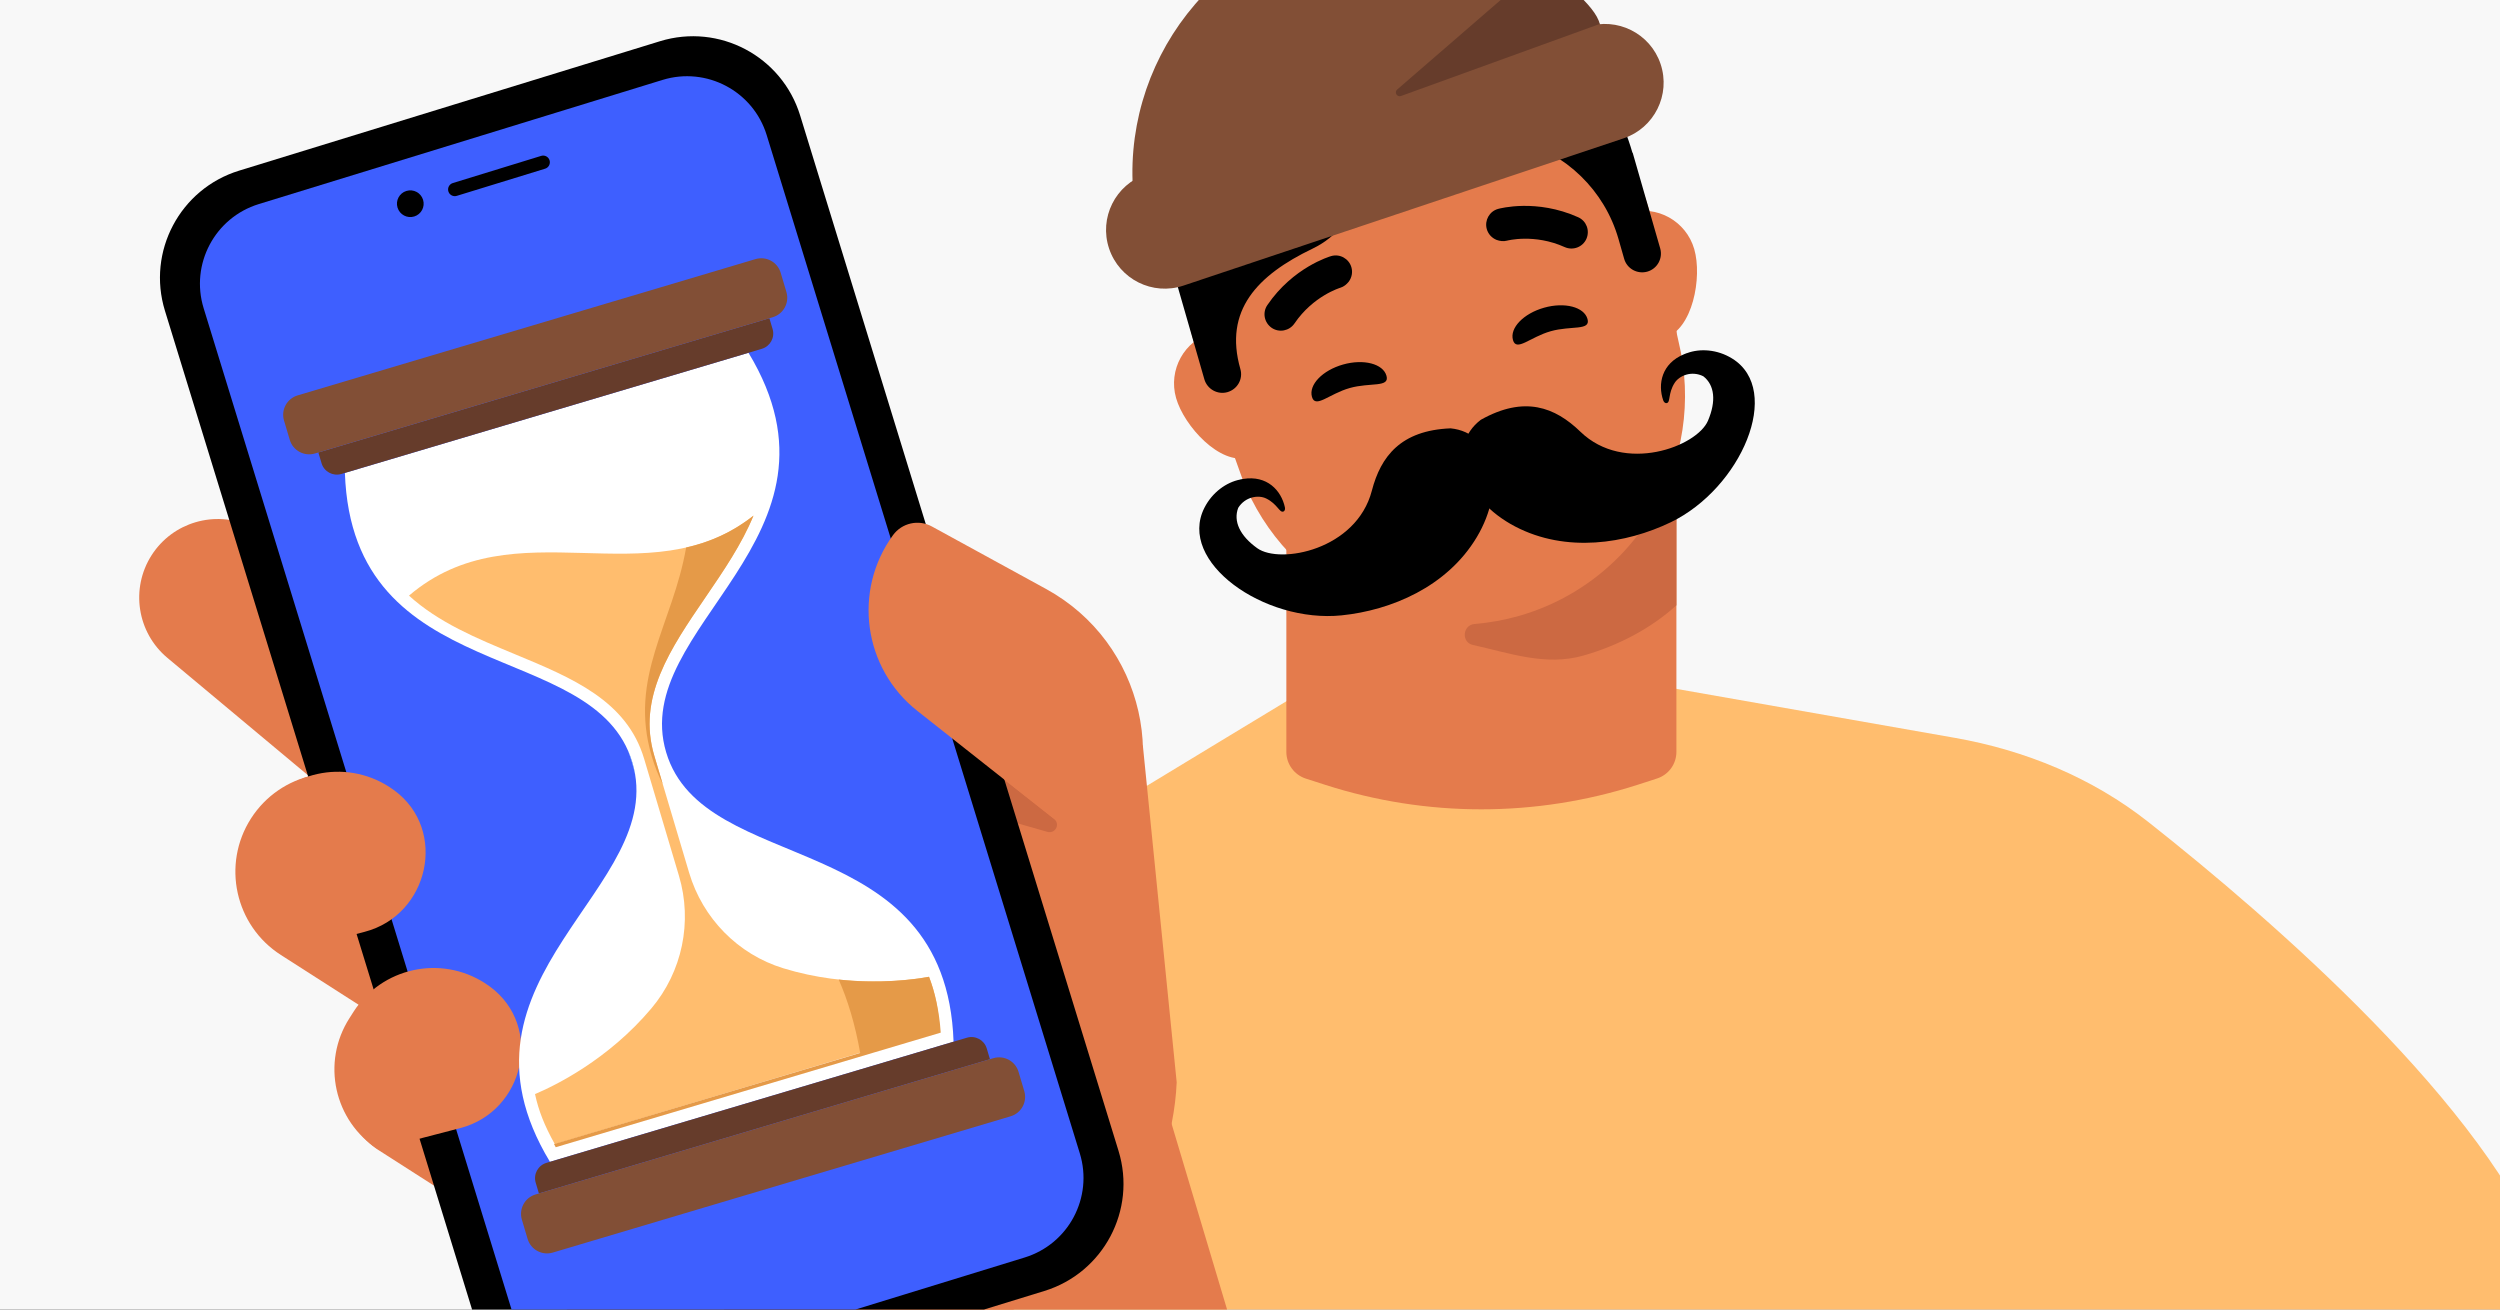 <svg fill="none" height="495" viewBox="0 0 945 495" width="945" xmlns="http://www.w3.org/2000/svg" xmlns:xlink="http://www.w3.org/1999/xlink"><rect x="0" y="0" width="945" height="495" fill="#333333" stroke="none"/><clipPath id="clip0_6892_79"><path d="M0 0H945V495H0Z"/></clipPath><g clip-path="url(#clip0_6892_79)"><path d="M0 0H945V495H0Z" fill="#f8f8f8"/><path d="M849.984 846.59 816.227 932.042C811.027 945.33 798.151 954.052 783.9 954.052H724.969L732.26 732.883H435.902L393.451 812.145C384.207 817.428 374.082 819.959 364.068 819.959 345.002 819.959 326.294 810.715 314.987 793.822L275.507 735.305C245.079 690.102 238.779 632.85 258.615 582.118L329.816 400.099C343.159 365.874 367.507 336.932 398.981 317.921L429.051 299.736 465.174 277.836 494.667 259.981 581.963 258.936 622.708 258.468 738.888 278.898C765.565 283.589 790.895 293.997 812.155 310.78 858.692 347.516 940.746 418.547 962.681 478.259 993.805 562.985 849.984 846.59 849.984 846.59 849.984 846.59 849.984 846.59 850.066 846.618Z" fill="#ffbd6e"/><path d="M633.681 121.788V284.218C633.681 288.802 630.74 292.867 626.329 294.28L618.949 296.672C580.547 309.012 539.291 309.012 500.947 296.672L493.595 294.308C489.241 292.896 486.243 288.831 486.243 284.247V121.817H633.652L633.681 121.788Z" fill="#e47b4c"/><path d="M483.1 139.375C480.016 128.736 468.916 122.596 458.307 125.652 447.639 128.708 441.527 139.807 444.555 150.446 447.582 161.084 461.218 175.989 471.828 172.933 482.495 169.877 486.128 150.013 483.043 139.375" fill="#e47b4c"/><path d="M640.427 94.169C637.342 83.531 626.3 77.39 615.633 80.446 605.023 83.502 598.854 94.601 601.881 105.24 604.966 115.878 618.545 130.783 629.212 127.727 639.822 124.671 643.512 104.807 640.427 94.169Z" fill="#e47b4c"/><path d="M574.262 232.785C529.575 245.643 482.697 220.878 468.109 176.768L452.281 132.427C436.251 84.136 463.64 32.213 512.536 18.144 561.432 4.103 612.231 33.568 624.34 82.983L634.459 128.967C645.472 174.144 618.891 219.955 574.233 232.814L574.262 232.785Z" fill="#e47b4c"/><path d="M617.161 57.757 627.569 93.938C628.606 97.686 626.473 101.578 622.696 102.674 618.919 103.741 614.999 101.578 613.932 97.831L611.798 90.364C606.551 71.999 591.906 57.785 573.397 52.999L572.705 52.798C559.529 49.396 545.806 49.886 533.092 54.009 523.174 57.209 515.765 65.224 512.565 75.141 510.46 81.628 505.934 89.297 496.132 93.996 475.316 104 462.516 117.291 468.858 139.49 469.954 143.238 467.763 147.13 463.986 148.226 460.267 149.292 456.346 147.13 455.25 143.382L444.843 107.2C431.206 59.659 458.681 10.014 506.193-3.652 553.763-17.288 603.409 10.158 617.046 57.699" fill="#000000"/><path d="M633.681 173.077V228.809C624.109 237.516 611.794 244.011 598.59 247.788 584.261 251.91 570.398 246.796 556.762 243.798 552.293 242.818 552.841 236.244 557.367 235.87 562.96 235.408 568.64 234.399 574.29 232.785 604.043 224.222 625.839 200.985 633.71 173.077H633.681Z" fill="#cc6942"/><path d="M631.513 197.434C658.13 184.609 674.128 147.49 654.754 135.52 649.112 132.018 642.566 131.676 637.755 133.464 637.922 133.428 637.492 133.527 637.519 133.523 637.233 133.634 637.325 133.597 636.591 133.891 628.109 137.375 626.55 145.156 628.703 151.355 628.901 151.88 629.353 152.512 630.036 152.367 631.539 152.05 630.447 148.777 632.99 144.768 634.76 141.969 639.428 140.016 643.846 142.229 648.133 145.545 648.778 151.61 645.61 159.041 641.448 168.797 613.972 179.249 597.382 163.179 587.801 153.901 576.25 149.428 559.756 158.678 546.609 168.696 553.067 188.728 572.711 199.008 592.01 209.109 614.663 205.546 631.507 197.428L631.513 197.434Z" fill="#000000"/><path d="M507.178 232.603C477.817 235.611 444.932 212.323 455.264 191.951 458.264 186.005 463.674 182.281 468.706 181.284 468.545 181.341 468.963 181.201 468.938 181.211 469.24 181.156 469.142 181.172 469.921 181.038 478.965 179.565 484.327 185.389 485.702 191.808 485.804 192.359 485.746 193.136 485.088 193.37 483.642 193.888 482.878 190.522 478.63 188.434 475.669 186.973 470.674 187.753 468.05 191.958 466.105 197.037 468.701 202.55 475.255 207.231 483.862 213.375 512.727 207.891 518.559 185.479 521.928 172.537 529.469 162.664 548.338 161.912 564.75 163.569 569.617 184.051 558.179 203.123 546.942 221.861 525.763 230.696 507.182 232.598L507.178 232.603Z" fill="#000000"/><path d="M432.792 95.114C416.27 44.029 444.289-10.778 495.374-27.3 546.459-43.822 601.265-15.803 617.787 35.282L620.825 44.676 435.831 104.507 432.792 95.114Z" fill="#824f36"/><g fill="#e47b4c"><path d="M437.532 406.966 488.476 577.488 400.602 597.132 303.296 590.955 263.203 460.572 437.532 406.966Z"/><path d="M432 281.797 444.789 409.118C442.971 449.927 416.763 484.707 379.061 496.301L382.686 519.755C335.099 534.388 196.787 510.266 178.554 461.794L115.957 295.291 249.806 232.971 432 281.797Z"/><path d="M258.458 419.928 183.413 371.866C170.357 363.505 152.966 367.316 144.605 380.372L134.621 395.961C126.259 409.017 130.071 426.408 143.127 434.769L218.171 482.831 258.458 419.928Z"/><path d="M205.935 336.171 146.464 298.083C129.11 286.968 105.983 292.037 94.869 309.391 83.755 326.745 88.824 349.872 106.178 360.986L165.649 399.074C169.948 401.827 175.683 400.57 178.436 396.272L208.738 348.958C211.491 344.659 210.234 338.924 205.935 336.171Z"/><path d="M185.405 240.36 94.659 198.882C81.212 192.735 65.276 197.416 57.309 209.869 49.248 222.47 51.811 239.098 63.286 248.68L139.381 312.239 185.405 240.36Z"/></g><path d="M379.158 294.336 398.481 309.564C399.683 310.513 399.896 312.244 398.969 313.46 398.264 314.37 397.085 314.765 395.976 314.459L374.512 308.327 379.158 294.336V294.336Z" fill="#cc6942"/><path d="M90.396 64.5 249.487 15.579C271.86 8.699 295.568 21.256 302.448 43.629L422.804 435.031C429.684 457.405 417.11 481.118 394.754 487.992L235.663 536.913C213.289 543.793 189.582 531.236 182.702 508.863L62.346 117.461C55.466 95.087 68.04 71.374 90.396 64.5Z" fill="#000000"/><path d="M195.335 501.411 76.977 116.508C71.861 99.869 81.208 82.25 97.829 77.139L250.439 30.211C267.078 25.094 284.698 34.442 289.809 51.062L408.167 435.965C413.283 452.604 403.954 470.218 387.315 475.335L234.705 522.263C218.084 527.374 200.452 518.05 195.335 501.411Z" fill="#3e5fff"/><path d="M156.579 81.829C153.914 82.648 151.09 81.153 150.271 78.488 149.452 75.824 150.947 73 153.612 72.18 156.276 71.361 159.1 72.857 159.919 75.521 160.739 78.186 159.243 81.01 156.579 81.829Z" fill="#000000"/><path d="M204.57 58.922 171.165 69.194C169.836 69.603 169.074 71.012 169.488 72.36 169.897 73.689 171.307 74.451 172.654 74.036L206.06 63.764C207.388 63.355 208.15 61.945 207.736 60.598 207.328 59.269 205.918 58.507 204.57 58.922Z" fill="#000000"/><path d="M142.956 434.482C126.26 423.795 121.382 401.582 132.088 384.88L133.632 382.452C144.319 365.756 166.532 360.878 183.234 371.584 183.928 372.028 184.61 372.496 185.256 372.975 205.503 387.95 198.328 420.085 173.973 426.419L142.956 434.482Z" fill="#e47b4c"/><path d="M106.795 360.298C90.098 349.611 85.22 327.399 95.926 310.697L97.471 308.269C108.158 291.572 130.37 286.695 147.072 297.4 147.767 297.844 148.448 298.312 149.094 298.791 169.341 313.766 162.166 345.902 137.811 352.235L106.795 360.298Z" fill="#e47b4c"/><path d="M418.798 325.629C443.527 291.224 432.549 242.952 395.39 222.616L352.242 199.001C347.209 196.244 340.911 197.663 337.537 202.307 322.302 223.331 326.363 252.609 346.735 268.702L418.798 325.629Z" fill="#e47b4c"/><path d="M524.09 142.046C525.376 146.596 517.967 144.479 510.187 146.678 502.407 148.877 497.202 154.559 495.916 150.009 494.63 145.459 499.895 139.988 507.675 137.789 515.454 135.59 522.804 137.496 524.09 142.046Z" fill="#000000"/><path d="M600.074 120.57C601.36 125.12 593.951 123.003 586.171 125.202 578.391 127.401 573.186 133.083 571.9 128.533 570.614 123.983 575.879 118.512 583.659 116.313 591.439 114.114 598.788 116.02 600.074 120.57Z" fill="#000000"/><path d="M509.825 106.477C510.962 104.938 511.392 102.935 510.821 100.993 509.864 97.766 506.467 95.849 503.193 96.796 502.556 96.981 488.774 101.071 479.072 115.301 477.127 118.131 477.848 121.934 480.689 123.92 483.513 125.844 487.357 125.112 489.302 122.282 496.38 111.848 506.536 108.803 506.664 108.764 507.971 108.373 509.023 107.478 509.825 106.477Z" fill="#000000"/><path d="M565.703 90.683C563.929 89.967 562.515 88.486 561.985 86.532 561.11 83.282 563.001 79.87 566.287 78.964 566.926 78.787 580.81 75.058 596.526 82.104 599.664 83.497 601.041 87.115 599.66 90.294 598.261 93.412 594.602 94.8 591.464 93.407 579.971 88.222 569.724 90.944 569.594 90.978 568.276 91.328 566.911 91.117 565.703 90.683Z" fill="#000000"/><path d="M282.933 133.353C325.327 203.416 237.647 236.809 251.801 284.358 265.954 331.908 357.623 311.918 360.445 393.757L207.884 439.168C165.49 369.106 253.169 335.713 239.016 288.164 224.862 240.614 133.193 260.604 130.372 178.765L282.933 133.353Z" fill="#ffffff"/><path d="M355.184 388.948 209.725 432.498C205.781 425.41 203.606 419.898 202.233 413.559 209.623 410.443 229.816 400.673 246.229 381.167 257.911 367.284 261.824 348.453 256.648 331.062L243.483 286.834C236.93 264.822 216.339 256.29 194.542 247.248 180.261 241.328 165.725 235.307 154.594 225.149 194.597 191.035 245.223 226.312 284.822 194.904 280.335 205.765 273.455 215.838 266.666 225.78 253.355 245.269 240.781 263.673 247.334 285.688L260.5 329.921C265.618 347.114 278.922 360.728 296.071 365.998 320.694 373.566 343.223 370.67 351.173 369.226 353.49 375.283 354.683 381.088 355.257 389.179L355.184 388.948Z" fill="#ffbd6e"/><path d="M284.82 194.907C280.333 205.768 273.453 215.841 266.664 225.783 253.353 245.272 240.779 263.676 247.332 285.691L250.509 296.362C248.903 293.212 247.511 289.772 246.381 285.974 237.432 255.912 254.343 235.928 259.355 206.964 268.186 204.96 276.733 201.325 284.823 194.908L284.82 194.907Z" fill="#e59a48"/><path d="M355.597 390.337 210.069 433.655C209.847 433.255 209.629 432.854 209.421 432.457L325.148 398.01C323.228 387.125 320.437 378.027 317.031 370.273 332.734 371.983 345.569 370.241 351.168 369.227 353.485 375.285 355.023 382.247 355.597 390.337Z" fill="#e59a48"/><path d="M240.117 292.991C239.777 291.424 239.37 289.829 238.886 288.202 238.402 286.575 237.868 285.018 237.298 283.52 237.958 284.991 238.529 286.537 239.013 288.164 239.498 289.791 239.865 291.398 240.117 292.991Z" fill="#95d1f9"/><path d="M120.334 171.037 290.825 120.289 292.037 124.362C292.985 127.544 291.169 130.899 287.987 131.846L129.033 179.161C125.851 180.108 122.496 178.292 121.549 175.11L120.336 171.037 120.334 171.037Z" fill="#663c2b"/><path d="M285.574 97.942 112.512 149.456C108.46 150.662 106.153 154.925 107.359 158.976L109.528 166.265C110.734 170.316 114.997 172.623 119.049 171.417L292.111 119.903C296.163 118.697 298.47 114.435 297.264 110.383L295.095 103.095C293.888 99.043 289.626 96.736 285.574 97.942Z" fill="#824f36"/><path d="M206.546 439.567 365.502 392.251C368.684 391.304 372.039 393.12 372.986 396.302L374.198 400.376 203.705 451.125 202.493 447.051C201.545 443.869 203.361 440.514 206.543 439.567L206.546 439.567Z" fill="#663c2b"/><path d="M202.421 451.509 375.484 399.996C379.534 398.79 383.799 401.098 385.004 405.148L387.174 412.436C388.379 416.487 386.071 420.751 382.021 421.957L208.958 473.471C204.908 474.677 200.644 472.368 199.438 468.318L197.269 461.03C196.063 456.98 198.371 452.715 202.421 451.509Z" fill="#824f36"/><path d="M419.236 93.96C415.346 82.336 421.616 69.76 433.24 65.871L599.615 10.201C611.239 6.312 623.815 12.582 627.705 24.206V24.206C631.594 35.83 625.324 48.406 613.7 52.296L447.325 107.965C435.701 111.855 423.125 105.585 419.236 93.96V93.96Z" fill="#824f36"/><path d="M529.57 36.29 604.696 9.06C603.941 5.638 600.184 1.163 595.107-3.349 589.706-8.151 584.065-12.233 582.624-13.314L528.133 33.841C526.921 34.889 528.064 36.836 529.57 36.29Z" fill="#663c2b"/></g></svg>